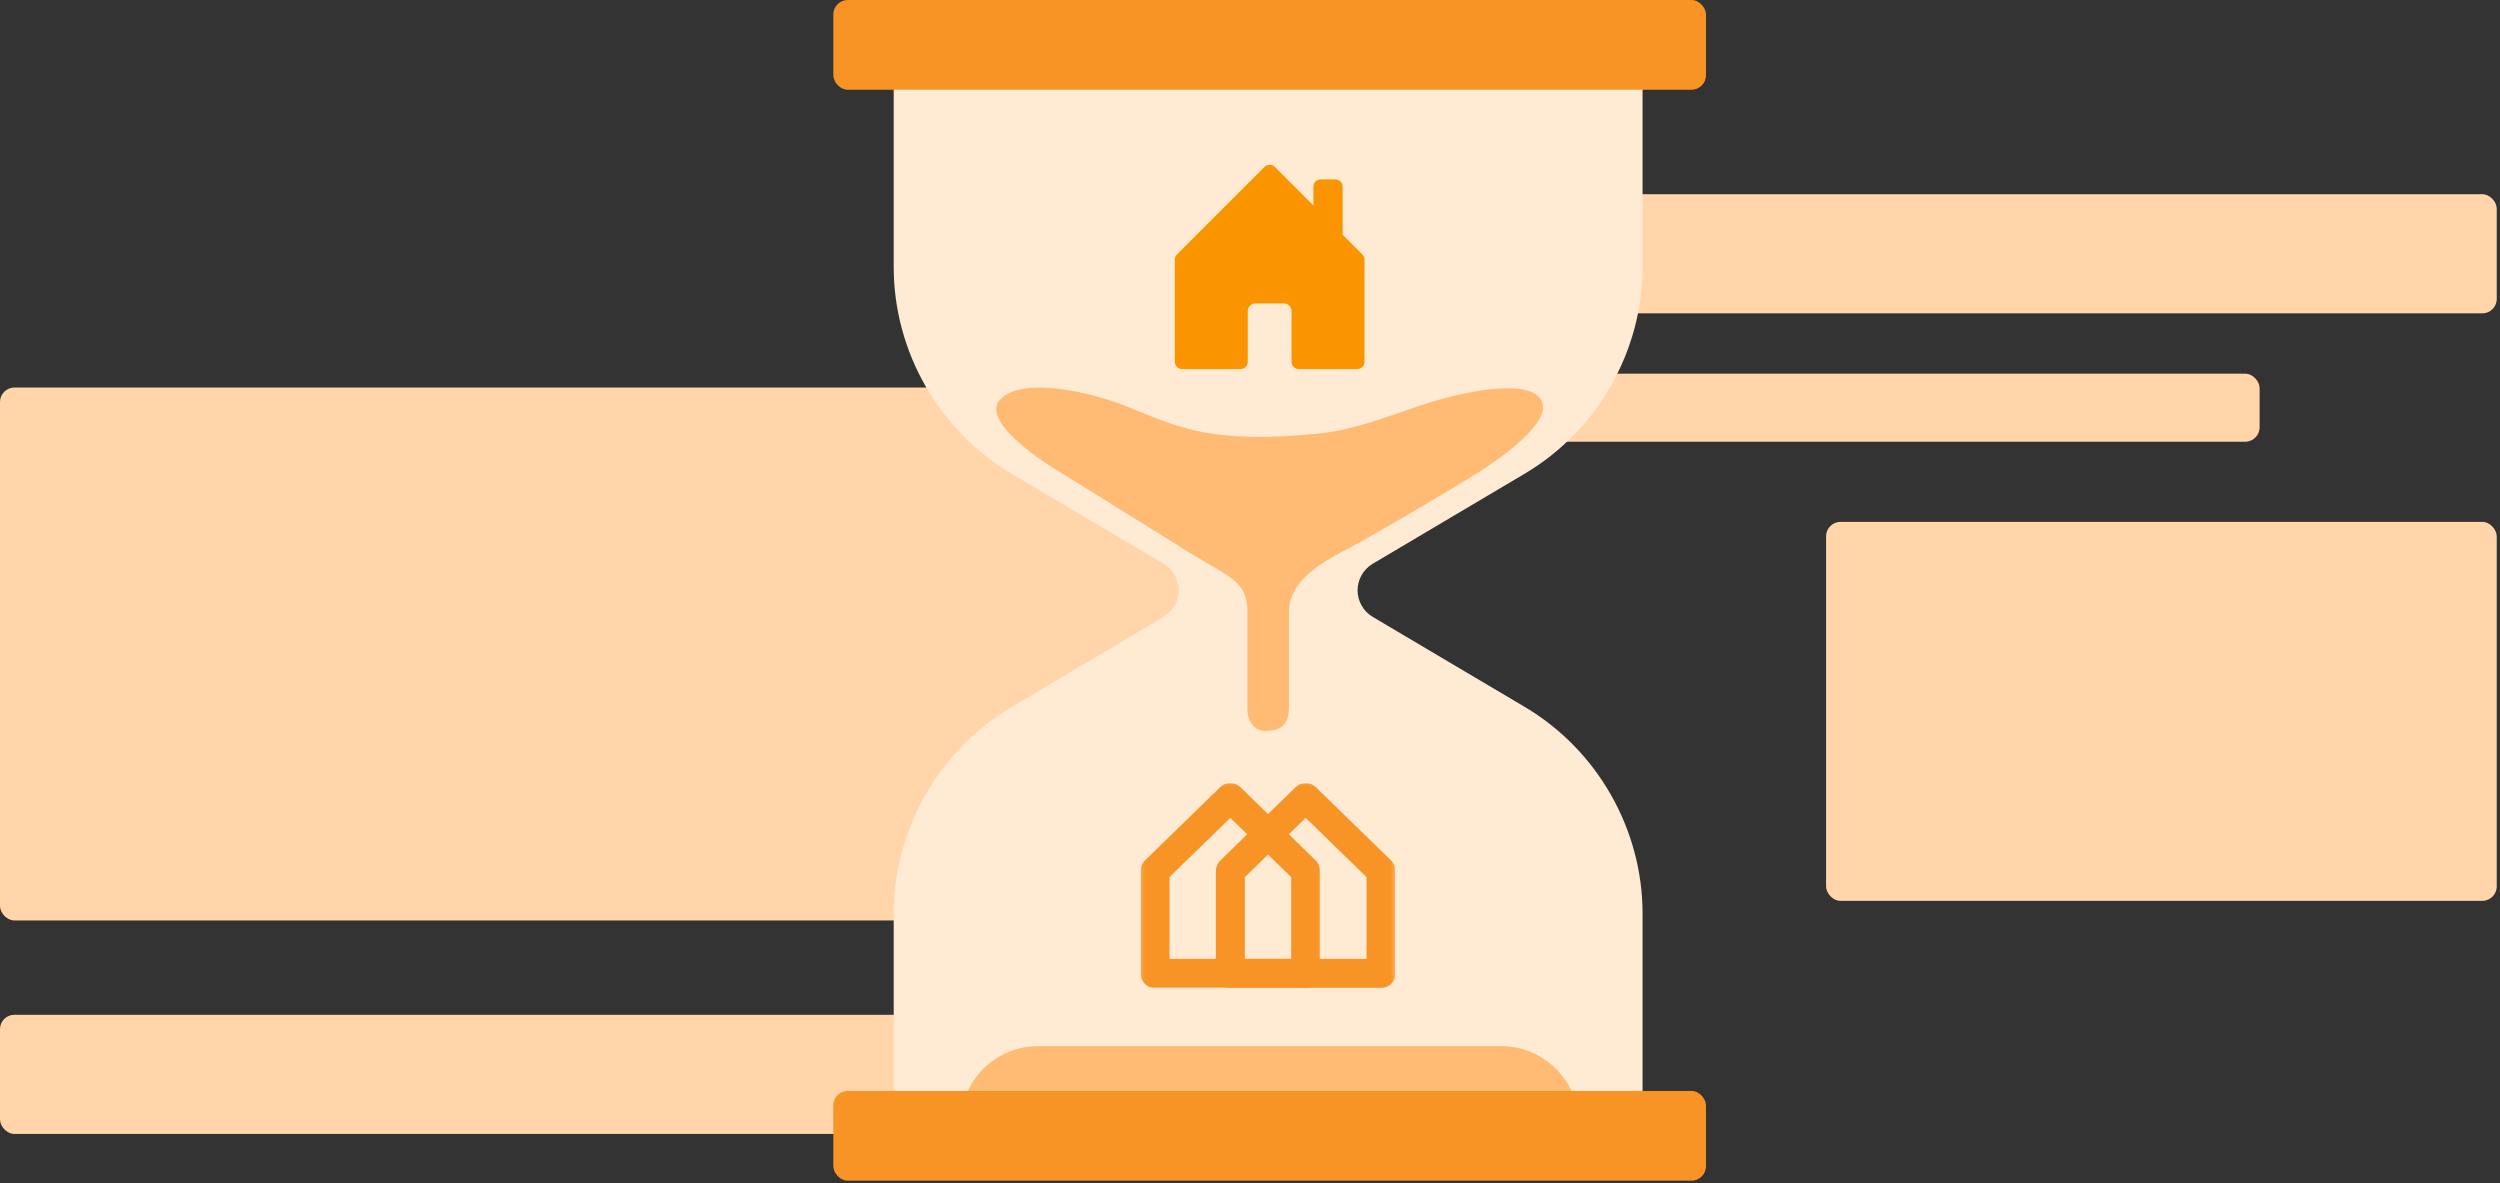<svg width="693" height="328" viewBox="0 0 693 328" fill="none" xmlns="http://www.w3.org/2000/svg">
<rect x="0" y="0" width="693" height="328" fill="#333333" stroke="none"/>
<rect y="107.428" width="349.047" height="147.717" rx="4" fill="#FFD5A9"/>
<rect x="506.183" y="144.664" width="185.912" height="105.05" rx="4" fill="#FFD5A9"/>
<rect y="281.297" width="349.047" height="33.031" rx="4" fill="#FFD5A9"/>
<rect x="437.615" y="53.833" width="254.481" height="33.031" rx="4" fill="#FFD5A9"/>
<rect x="421.639" y="103.578" width="204.724" height="18.875" rx="4" fill="#FFD5A9"/>
<path d="M447.261 312.499H255.791C251.333 312.499 247.733 308.883 247.733 304.44V253.318C247.733 229.875 260.265 207.912 280.434 195.975L322.518 171.004C325.121 169.477 326.727 166.655 326.727 163.647C326.727 160.639 325.121 157.818 322.534 156.274L280.433 131.335C260.264 119.396 247.732 97.418 247.732 73.975V22.853C247.732 18.395 251.348 14.794 255.79 14.794H447.26C451.718 14.794 455.319 18.41 455.319 22.853V73.975C455.319 97.402 442.786 119.381 422.633 131.318L380.515 156.273C377.928 157.816 376.322 160.638 376.322 163.646C376.322 166.654 377.928 169.476 380.515 171.003L422.633 195.942C442.802 207.882 455.319 229.86 455.319 253.286V304.408C455.334 308.882 451.719 312.499 447.261 312.499Z" fill="#FFEAD4"/>
<path d="M266.277 311.484C266.277 299.613 275.901 289.989 287.773 289.989H416.119C427.991 289.989 437.615 299.613 437.615 311.484H266.277Z" fill="#FFBB74"/>
<rect x="230.996" y="302.413" width="241.901" height="24.869" rx="4" fill="#F89426"/>
<rect x="230.996" width="241.901" height="24.869" rx="4" fill="#F89426"/>
<path d="M329.572 153.098C320.924 147.692 302.187 136.043 293.9 130.895C286.147 126.372 271.984 115.986 277.35 110.619C284.058 103.91 304.18 109.421 311.424 112.296C318.668 115.171 326.181 118.765 335.839 120.203C345.498 121.64 355.693 121.161 365.352 120.203C375.011 119.244 384.133 115.65 394.06 112.296C403.987 108.941 423.036 104.629 427.061 110.619C431.085 116.609 415.792 127.151 409.89 130.895C403.987 134.638 380.557 148.579 371.791 153.098C363.026 157.618 357.303 162.851 357.303 169.51V195.575C357.303 199.306 356.498 202.625 350.864 202.625C346.357 202.625 345.602 197.925 345.787 195.575V169.51C345.787 160.821 340.382 159.856 329.572 153.098Z" fill="#FFBB74"/>
<path d="M345.879 100.281V86.103C345.879 85.114 346.89 84.103 347.902 84.103H355.991C357.002 84.103 358.013 85.114 358.013 86.125V100.281C358.013 101.398 358.919 102.303 360.035 102.303H376.214C377.331 102.303 378.236 101.398 378.236 100.281V71.969C378.236 71.433 378.023 70.918 377.644 70.539L372.169 65.064V51.746C372.169 50.629 371.264 49.724 370.147 49.724H366.102C364.985 49.724 364.08 50.629 364.08 51.746V56.975L353.376 46.271C352.586 45.481 351.306 45.481 350.516 46.271L326.249 70.539C325.869 70.918 325.656 71.433 325.656 71.969V100.281C325.656 101.398 326.562 102.303 327.679 102.303H343.857C344.974 102.303 345.879 101.398 345.879 100.281Z" fill="#FA9400"/>
<g clip-path="url(#clip0_18_2134)">
<mask id="mask0_18_2134" style="mask-type:luminance" maskUnits="userSpaceOnUse" x="316" y="217" width="71" height="94">
<path d="M386.769 217.06H316.153V310.978H386.769V217.06Z" fill="url(#paint0_linear_18_2134)"/>
</mask>
<g mask="url(#mask0_18_2134)">
<path d="M382.822 273.874H341.058C338.842 273.874 337.046 272.068 337.046 269.839V241.423C337.046 240.33 337.487 239.283 338.268 238.523L359.145 218.196C360.701 216.682 363.17 216.682 364.726 218.196L385.612 238.522C386.393 239.283 386.835 240.329 386.835 241.423V269.838C386.834 272.067 385.038 273.874 382.822 273.874ZM345.071 265.802H378.809V243.134L361.936 226.712L345.071 243.133V265.802Z" fill="#F89426"/>
</g>
<mask id="mask1_18_2134" style="mask-type:luminance" maskUnits="userSpaceOnUse" x="316" y="217" width="50" height="94">
<path d="M365.98 217.06H316.153V310.978H365.98V217.06Z" fill="url(#paint1_linear_18_2134)"/>
</mask>
<g mask="url(#mask1_18_2134)">
<path d="M361.929 273.875H320.165C317.949 273.875 316.153 272.068 316.153 269.839V241.423C316.153 240.33 316.594 239.284 317.375 238.523L338.252 218.197C339.808 216.682 342.277 216.682 343.833 218.196L364.719 238.523C365.5 239.283 365.942 240.33 365.942 241.423V269.839C365.941 272.068 364.145 273.875 361.929 273.875ZM324.178 265.803H357.916V243.134L341.043 226.713L324.178 243.133V265.803Z" fill="#F89426"/>
</g>
</g>
<defs>
<linearGradient id="paint0_linear_18_2134" x1="351.461" y1="249.299" x2="351.461" y2="204.315" gradientUnits="userSpaceOnUse">
<stop stop-color="white"/>
<stop offset="1"/>
</linearGradient>
<linearGradient id="paint1_linear_18_2134" x1="341.065" y1="236.79" x2="341.065" y2="281.774" gradientUnits="userSpaceOnUse">
<stop stop-color="white"/>
<stop offset="1"/>
</linearGradient>
<clipPath id="clip0_18_2134">
<rect width="70.616" height="56.757" fill="white" transform="translate(316.153 217.06)"/>
</clipPath>
</defs>
</svg>

